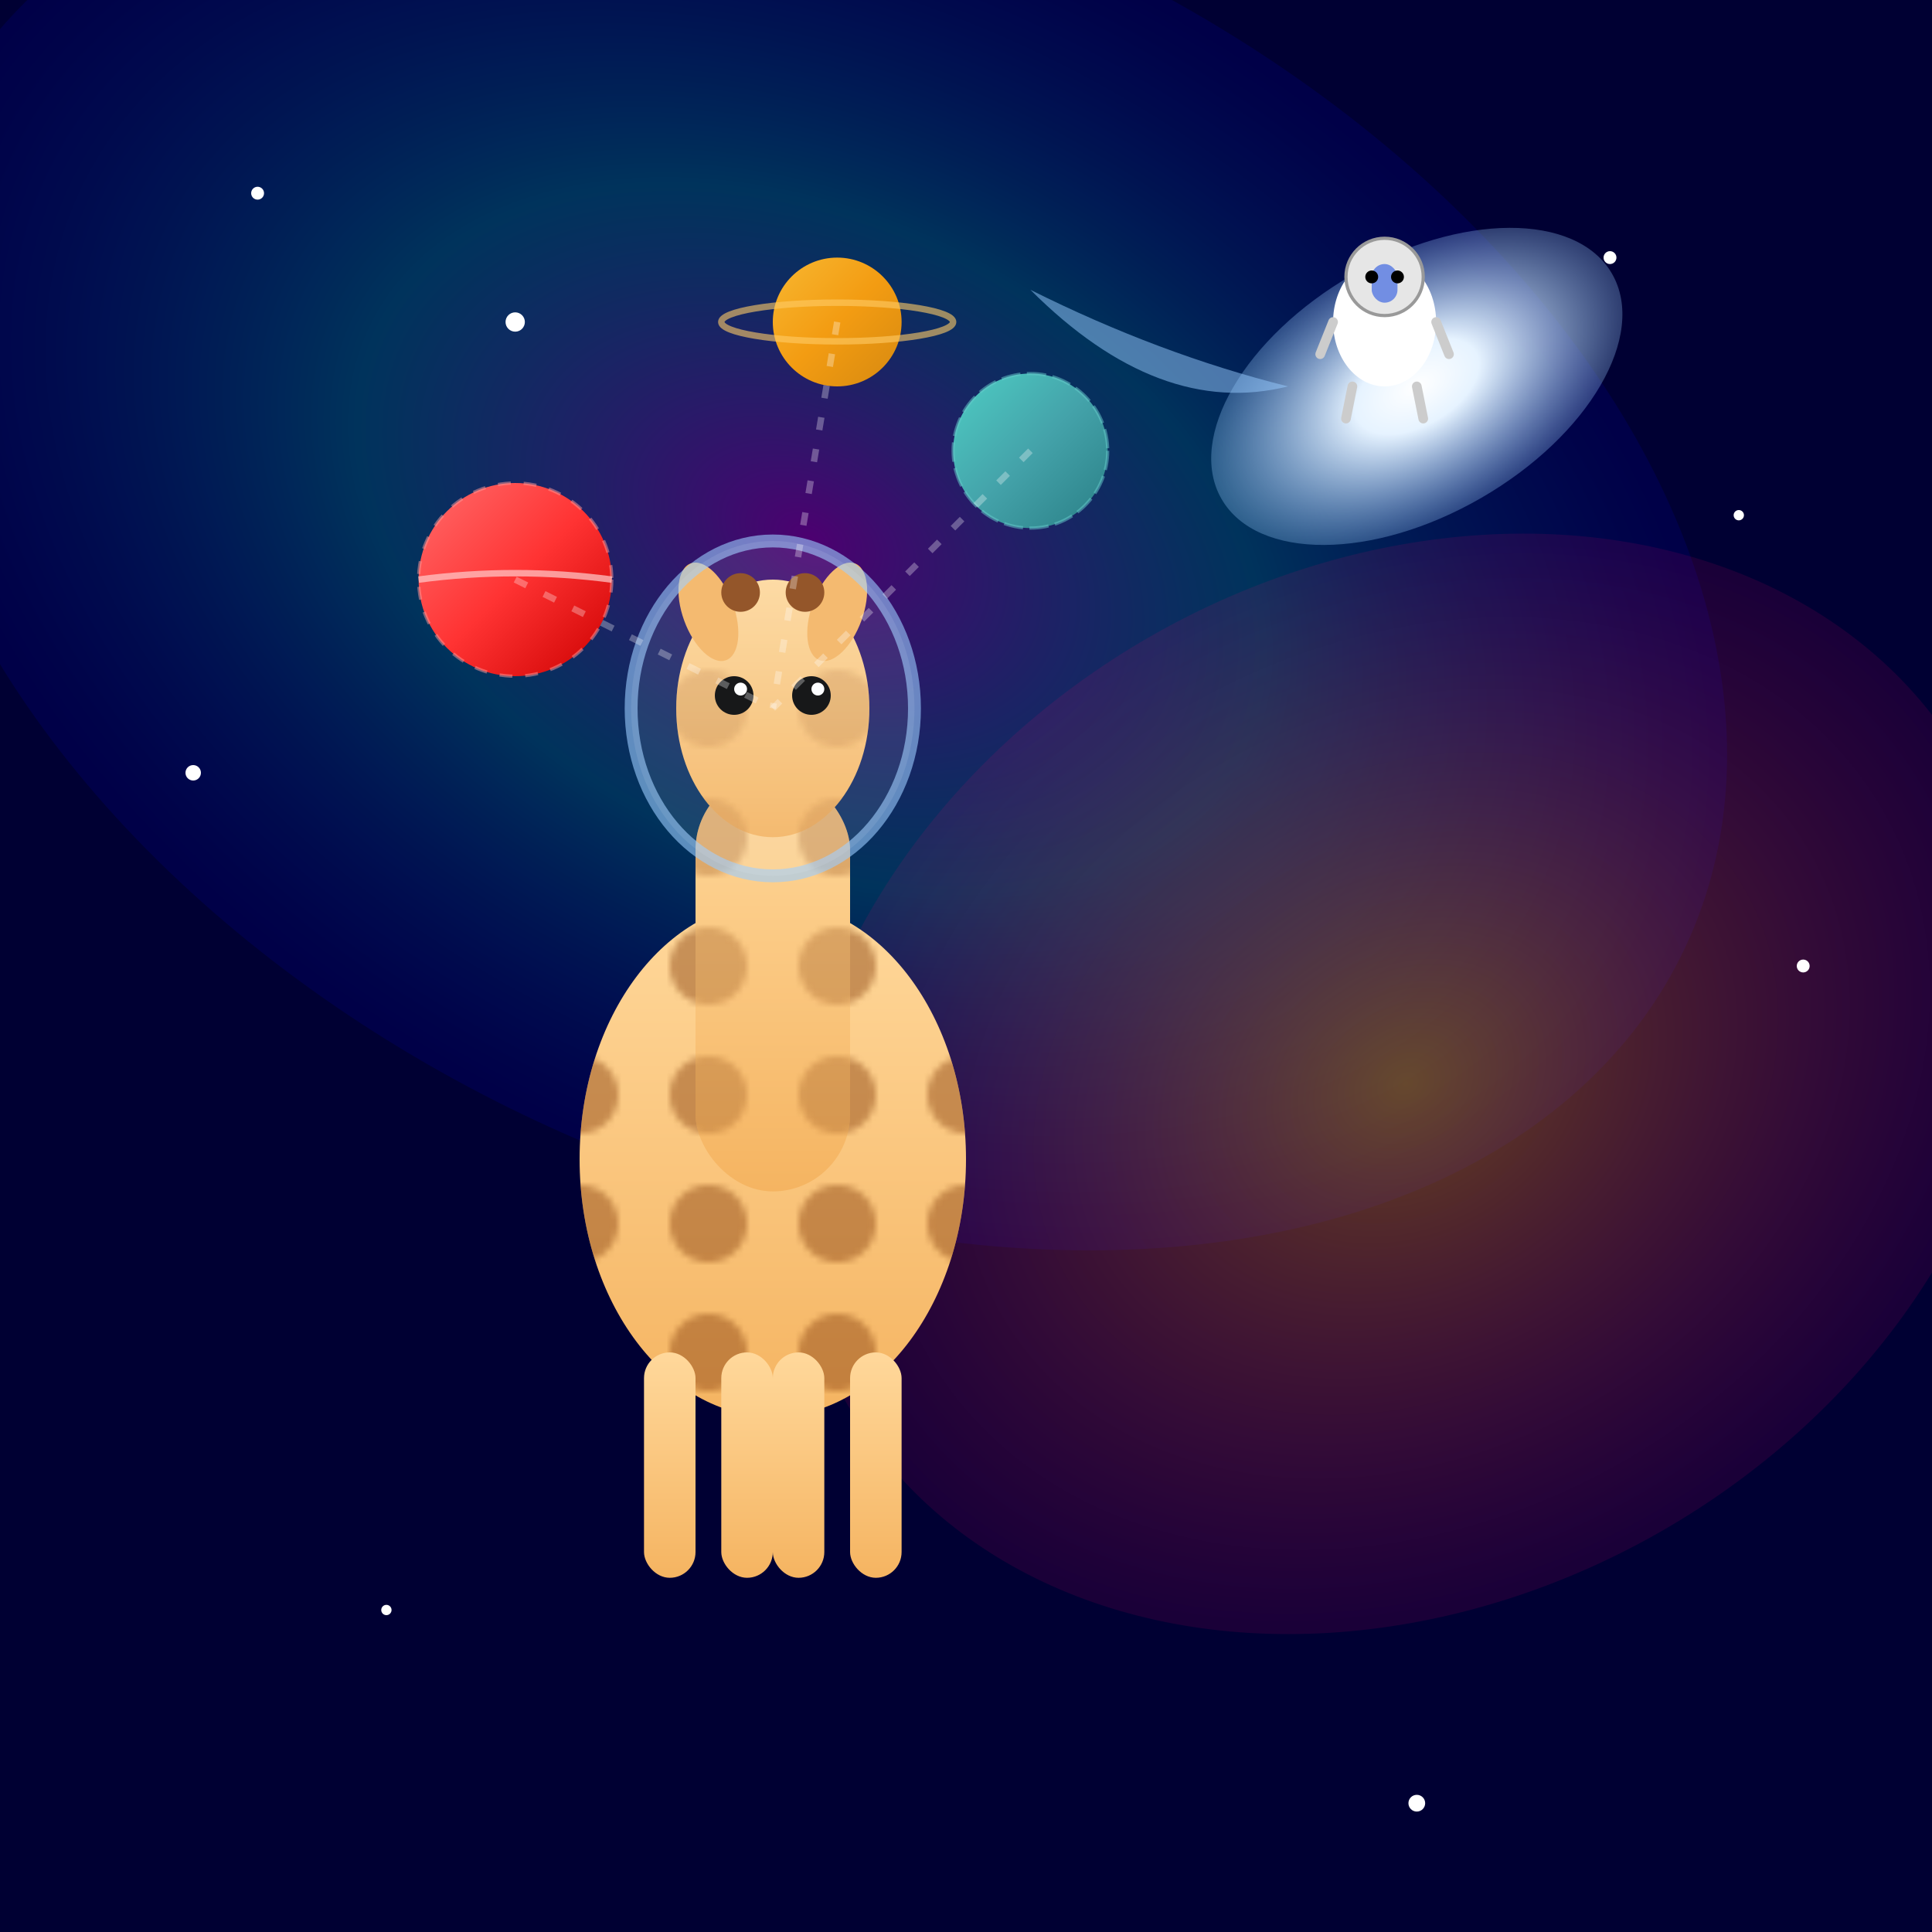 <svg viewBox="0 0 300 300" xmlns="http://www.w3.org/2000/svg">
  <defs>
    <radialGradient id="nebula1">
      <stop offset="0%" stop-color="#ff00ff" stop-opacity="0.3"/>
      <stop offset="50%" stop-color="#00ffff" stop-opacity="0.2"/>
      <stop offset="100%" stop-color="#0000ff" stop-opacity="0.1"/>
    </radialGradient>
    <radialGradient id="nebula2">
      <stop offset="0%" stop-color="#ffaa00" stop-opacity="0.4"/>
      <stop offset="100%" stop-color="#ff0066" stop-opacity="0.1"/>
    </radialGradient>
    <linearGradient id="planet1" x1="0%" y1="0%" x2="100%" y2="100%">
      <stop offset="0%" stop-color="#ff6b6b"/>
      <stop offset="50%" stop-color="#ff3333"/>
      <stop offset="100%" stop-color="#cc0000"/>
    </linearGradient>
    <linearGradient id="planet2" x1="0%" y1="0%" x2="100%" y2="100%">
      <stop offset="0%" stop-color="#4ecdc4"/>
      <stop offset="50%" stop-color="#44a3aa"/>
      <stop offset="100%" stop-color="#2a7f86"/>
    </linearGradient>
    <linearGradient id="planet3" x1="0%" y1="0%" x2="100%" y2="100%">
      <stop offset="0%" stop-color="#f7b731"/>
      <stop offset="50%" stop-color="#f39c12"/>
      <stop offset="100%" stop-color="#d68910"/>
    </linearGradient>
    <linearGradient id="giraffeBody" x1="0%" y1="0%" x2="0%" y2="100%">
      <stop offset="0%" stop-color="#ffd89b"/>
      <stop offset="100%" stop-color="#f5b461"/>
    </linearGradient>
    <pattern id="giraffeSpots" patternUnits="userSpaceOnUse" width="20" height="20">
      <circle cx="10" cy="10" r="6" fill="#8b4513" opacity="0.8"/>
    </pattern>
    <radialGradient id="cometGrad">
      <stop offset="0%" stop-color="#ffffff"/>
      <stop offset="30%" stop-color="#e6f3ff"/>
      <stop offset="100%" stop-color="#99ccff" stop-opacity="0.3"/>
    </radialGradient>
    <filter id="glow">
      <feGaussianBlur stdDeviation="3" result="coloredBlur"/>
      <feMerge>
        <feMergeNode in="coloredBlur"/>
        <feMergeNode in="SourceGraphic"/>
      </feMerge>
    </filter>
  </defs>
  
  <!-- Space background -->
  <rect width="300" height="300" fill="#000033"/>
  <ellipse cx="100" cy="100" rx="150" ry="100" fill="url(#nebula1)" transform="rotate(25 150 150)"/>
  <ellipse cx="200" cy="200" rx="100" ry="80" fill="url(#nebula2)" transform="rotate(-30 150 150)"/>
  
  <!-- Stars -->
  <circle cx="40" cy="30" r="1" fill="white" filter="url(#glow)"/>
  <circle cx="80" cy="50" r="1.5" fill="white" filter="url(#glow)"/>
  <circle cx="250" cy="40" r="1" fill="white" filter="url(#glow)"/>
  <circle cx="270" cy="80" r="0.8" fill="white" filter="url(#glow)"/>
  <circle cx="30" cy="120" r="1.2" fill="white" filter="url(#glow)"/>
  <circle cx="280" cy="150" r="1" fill="white" filter="url(#glow)"/>
  <circle cx="60" cy="250" r="0.8" fill="white" filter="url(#glow)"/>
  <circle cx="220" cy="280" r="1.3" fill="white" filter="url(#glow)"/>
  
  <!-- Comet -->
  <g transform="translate(220, 60)">
    <ellipse cx="0" cy="0" rx="35" ry="20" fill="url(#cometGrad)" transform="rotate(-30)"/>
    <path d="M-20,0 Q-40,-5 -60,-15 Q-40,5 -20,0" fill="#99ccff" opacity="0.5"/>
    <path d="M-20,0 Q-35,0 -55,0 Q-35,0 -20,0" fill="#ccddff" opacity="0.3"/>
  </g>
  
  <!-- Astronaut on comet -->
  <g transform="translate(215, 55)">
    <ellipse cx="0" cy="-5" rx="8" ry="10" fill="white"/>
    <circle cx="0" cy="-12" r="6" fill="#e6e6e6" stroke="#999" stroke-width="0.5"/>
    <rect x="-2" y="-14" width="4" height="6" rx="2" fill="#4169e1" opacity="0.7"/>
    <circle cx="-2" cy="-12" r="1" fill="black"/>
    <circle cx="2" cy="-12" r="1" fill="black"/>
    <path d="M-8,-5 L-10,0 M8,-5 L10,0" stroke="#ccc" stroke-width="1.5" stroke-linecap="round"/>
    <path d="M-5,5 L-6,10 M5,5 L6,10" stroke="#ccc" stroke-width="1.5" stroke-linecap="round"/>
  </g>
  
  <!-- Giraffe -->
  <g transform="translate(120, 180)">
    <!-- Body -->
    <ellipse cx="0" cy="0" rx="30" ry="40" fill="url(#giraffeBody)"/>
    <ellipse cx="0" cy="0" rx="30" ry="40" fill="url(#giraffeSpots)" opacity="0.6"/>
    
    <!-- Neck -->
    <rect x="-12" y="-60" width="24" height="65" fill="url(#giraffeBody)" rx="12"/>
    <rect x="-12" y="-60" width="24" height="65" fill="url(#giraffeSpots)" opacity="0.6" rx="12"/>
    
    <!-- Head -->
    <ellipse cx="0" cy="-70" rx="15" ry="20" fill="url(#giraffeBody)"/>
    <ellipse cx="0" cy="-70" rx="15" ry="20" fill="url(#giraffeSpots)" opacity="0.6"/>
    
    <!-- Ears -->
    <ellipse cx="-10" cy="-85" rx="4" ry="8" fill="#f5b461" transform="rotate(-20 -10 -85)"/>
    <ellipse cx="10" cy="-85" rx="4" ry="8" fill="#f5b461" transform="rotate(20 10 -85)"/>
    
    <!-- Horns -->
    <circle cx="-5" cy="-88" r="3" fill="#8b4513"/>
    <circle cx="5" cy="-88" r="3" fill="#8b4513"/>
    
    <!-- Eyes -->
    <circle cx="-6" cy="-72" r="3" fill="black"/>
    <circle cx="6" cy="-72" r="3" fill="black"/>
    <circle cx="-5" cy="-73" r="1" fill="white"/>
    <circle cx="7" cy="-73" r="1" fill="white"/>
    
    <!-- Space helmet -->
    <ellipse cx="0" cy="-70" rx="22" ry="26" fill="none" stroke="#99ccff" stroke-width="2" opacity="0.6"/>
    <ellipse cx="0" cy="-70" rx="22" ry="26" fill="#e6f3ff" opacity="0.1"/>
    
    <!-- Legs -->
    <rect x="-20" y="30" width="8" height="35" fill="url(#giraffeBody)" rx="4"/>
    <rect x="-8" y="30" width="8" height="35" fill="url(#giraffeBody)" rx="4"/>
    <rect x="0" y="30" width="8" height="35" fill="url(#giraffeBody)" rx="4"/>
    <rect x="12" y="30" width="8" height="35" fill="url(#giraffeBody)" rx="4"/>
  </g>
  
  <!-- Juggling planets -->
  <circle cx="80" cy="90" r="15" fill="url(#planet1)" filter="url(#glow)">
    <animateTransform attributeName="transform" type="rotate" from="0 80 90" to="360 80 90" dur="8s" repeatCount="indefinite"/>
  </circle>
  <circle cx="160" cy="70" r="12" fill="url(#planet2)" filter="url(#glow)">
    <animateTransform attributeName="transform" type="rotate" from="0 160 70" to="-360 160 70" dur="6s" repeatCount="indefinite"/>
  </circle>
  <circle cx="130" cy="50" r="10" fill="url(#planet3)" filter="url(#glow)">
    <animateTransform attributeName="transform" type="rotate" from="0 130 50" to="360 130 50" dur="5s" repeatCount="indefinite"/>
  </circle>
  
  <!-- Planet details -->
  <g>
    <circle cx="80" cy="90" r="15" fill="none" stroke="#ff9999" stroke-width="0.5" stroke-dasharray="2,2" opacity="0.5"/>
    <path d="M65,90 Q80,88 95,90" fill="none" stroke="#ffcccc" stroke-width="1" opacity="0.7"/>
  </g>
  <g>
    <circle cx="160" cy="70" r="12" fill="none" stroke="#66cccc" stroke-width="0.5" stroke-dasharray="3,1" opacity="0.5"/>
  </g>
  <g>
    <ellipse cx="130" cy="50" rx="18" ry="3" fill="none" stroke="#ffcc66" stroke-width="1" opacity="0.6"/>
  </g>
  
  <!-- Motion lines -->
  <path d="M80,90 Q100,100 120,110" fill="none" stroke="white" stroke-width="1" opacity="0.3" stroke-dasharray="2,3"/>
  <path d="M160,70 Q140,90 120,110" fill="none" stroke="white" stroke-width="1" opacity="0.3" stroke-dasharray="2,3"/>
  <path d="M130,50 Q125,80 120,110" fill="none" stroke="white" stroke-width="1" opacity="0.3" stroke-dasharray="2,3"/>
</svg>